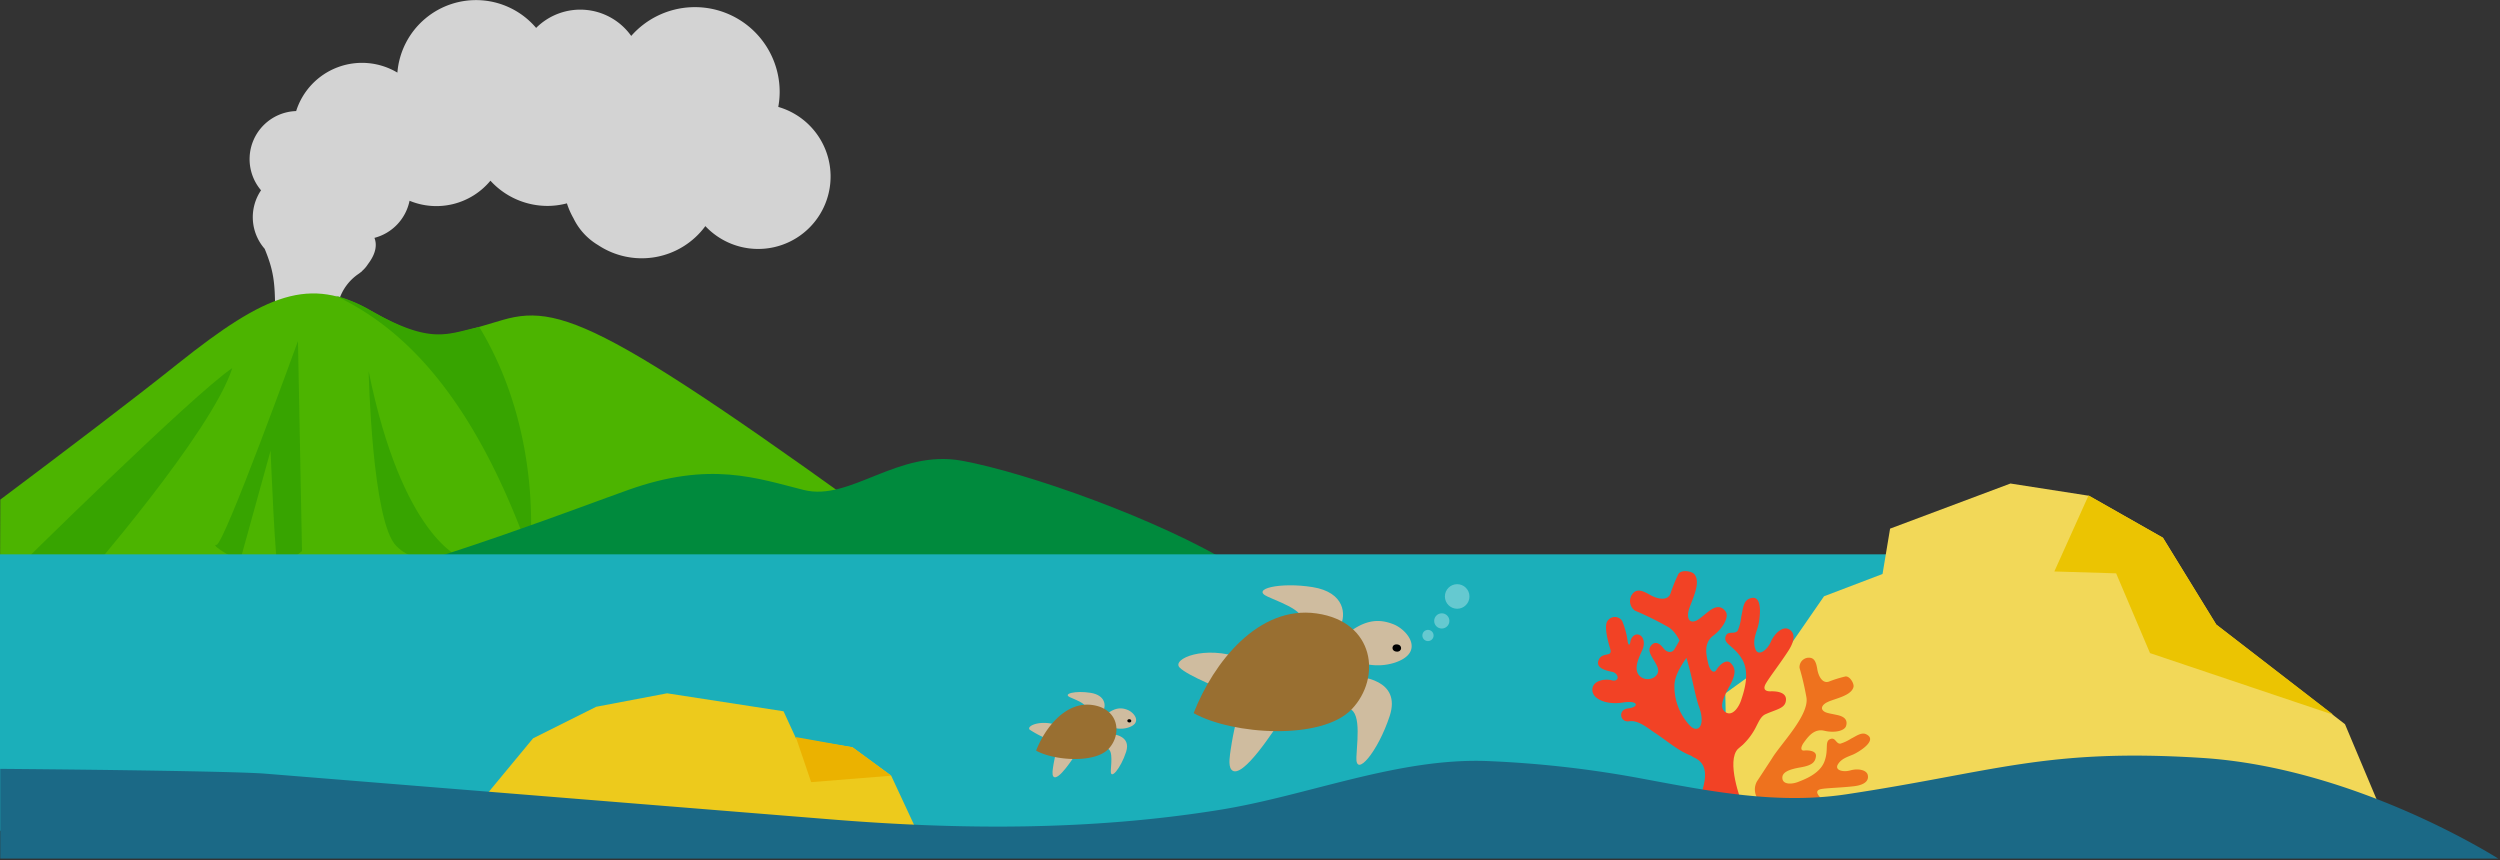 <svg id="レイヤー_2" data-name="レイヤー 2" xmlns="http://www.w3.org/2000/svg" xmlns:xlink="http://www.w3.org/1999/xlink" width="427.23" height="146.98" viewBox="0 0 427.23 146.98"><rect x="0" y="0" width="427.23" height="146.98" fill="#333333" stroke="none"/><defs><style>.cls-1{fill:none;}.cls-2{clip-path:url(#clip-path);}.cls-3{fill:#eee;opacity:0.85;}.cls-4{fill:#4cb400;}.cls-5{fill:#37a400;}.cls-6{fill:#008a3d;}.cls-7{fill:#1bafba;}.cls-8{fill:#edca1c;}.cls-9{fill:#ebb200;}.cls-10{fill:#f2d858;}.cls-11{fill:#ebc402;}.cls-12{fill:#f24225;}.cls-13{fill:#ee721e;}.cls-14{fill:#cfbc9f;}.cls-15{fill:#996f31;}.cls-16{fill:#65c9d0;}.cls-17{fill:#1b6986;}</style><clipPath id="clip-path" transform="translate(0 -53.12)"><rect class="cls-1" x="-112.91" y="-0.15" width="543" height="200"/></clipPath></defs><g class="cls-2"><path class="cls-3" d="M133,71.39h0a14.31,14.31,0,0,0,.24-2.55,14.49,14.49,0,0,0-25.37-9.58,10.68,10.68,0,0,0-16.25-1.37,13.48,13.48,0,0,0-23.71,7.64A11.8,11.8,0,0,0,50.61,72.1a8.22,8.22,0,0,0-6,13.54,8.2,8.2,0,0,0,.62,10c1.5,3.65,1.78,5.67,1.78,10.56C47,111.8,58.1,110,58.1,110a8.51,8.51,0,0,1,3.15-10.06l.13-.09c.13-.1.25-.2.39-.29l.12-.14a5.39,5.39,0,0,0,1-1.17c1.37-1.81,1.56-3.29,1.1-4.48a8.25,8.25,0,0,0,6-6.34A12,12,0,0,0,83.81,84a13.2,13.2,0,0,0,9.75,4.31,13,13,0,0,0,3.32-.44A13.26,13.26,0,0,0,98,90.42,10.78,10.78,0,0,0,102.2,95l0,0,0,0a13.49,13.49,0,0,0,18.34-3.24A12.38,12.38,0,1,0,133,71.39Z" transform="translate(0 -53.12)"/><path class="cls-4" d="M0,153l167.09,1.34C105.48,109.27,96.47,104.76,86,107.77s-12,4.51-22.54-1.5-18-3-33.06,9c-7.5,6-19.85,15.36-30.35,23.23Z" transform="translate(0 -53.12)"/><path class="cls-5" d="M2.7,150.45s30.35-30,37-34.43c-3.52,11-25.5,36.22-25.5,36.22Z" transform="translate(0 -53.12)"/><path class="cls-5" d="M50.92,111.4S38.31,146.22,37,146.22s4,2.84,4,2.84l5.24-18.93s.83,21,1.37,20.47,4-3.3,4-3.3Z" transform="translate(0 -53.12)"/><path class="cls-5" d="M63,116.56s.55,25.69,4.72,29.86,11,2,11,2S68.74,144.85,63,116.56Z" transform="translate(0 -53.12)"/><path class="cls-5" d="M81.9,109c-5.44,1.12-8.07,3.17-18.59-2.84a23.69,23.69,0,0,0-6-2.51c10.43,4.94,23,15.54,33.22,44.1C90.49,147.78,93.09,127.46,81.9,109Z" transform="translate(0 -53.12)"/><path class="cls-6" d="M211.09,149.85c-13-8-35.74-16-46.74-18s-19,7-27,5-16-5-30,0c-8.46,3-30.42,11.51-50.45,16.66C122,154.76,217.12,155.61,211.09,149.85Z" transform="translate(0 -53.12)"/><path class="cls-6" d="M0,152.71c3.37,0,11.29.52,24.35,4.14,7.12,2,19.42,0,32.55-3.34-28-.53-50.4-1.13-56.9-1.31Z" transform="translate(0 -53.12)"/><path id="パス_133618" data-name="パス 133618" class="cls-7" d="M336.11,147.85H0v47.23H340.64Z" transform="translate(0 -53.12)"/><g id="グループ_54848" data-name="グループ 54848"><path id="パス_133619" data-name="パス 133619" class="cls-8" d="M101.89,173.9,114,171.6l19.9,3.07,2.12,4.61,9.65,1.54,6.63,4.87,4.53,9.73-68.47.77-9.26-2.4,12-14.5Z" transform="translate(0 -53.12)"/><path id="パス_133620" data-name="パス 133620" class="cls-9" d="M136,179.08l2.62,7.7,13.69-1.1-6.63-4.86Z" transform="translate(0 -53.12)"/></g><g id="グループ_54849" data-name="グループ 54849"><path id="パス_133621" data-name="パス 133621" class="cls-10" d="M356.92,137.83l-13.35-2.08L323,143.46l-1.29,7.75-10,3.81-6.07,8.79-10.8,7.8.35,18.4,115,9.33-9.45-22.46-22-17-9.11-14.85Z" transform="translate(0 -53.12)"/><path id="パス_133622" data-name="パス 133622" class="cls-11" d="M361.63,151.1l5.79,13.63,31.33,10.54-20-15.43L369.62,145l-12.7-7.22-5.85,13Z" transform="translate(0 -53.12)"/></g><g id="グループ_54850" data-name="グループ 54850"><path id="パス_133624" data-name="パス 133624" class="cls-12" d="M293,182.67a7.64,7.64,0,0,1-2.86-.07c-2.73-.59-4.84-2.6-7.3-4.22-1.22-.8-2.86-2.25-4.43-2s-2-2-.16-2.2,1.88-1.44-.93-1-5.17-.6-5.2-2.14,1.95-2,3.33-1.66,1.26-1.22,0-1.46-2.87-.75-2.21-2.1,2.38-.32,1.94-1.79-1.15-4.13-.38-4.91a1.49,1.49,0,0,1,2.08-.25,1.54,1.54,0,0,1,.34.38,13.37,13.37,0,0,1,.94,3.52c.15.81.41.53.45.06s.49-1.41,1.34-1.27,1.26,1.36.73,2.58-1.6,3.23-.56,4.4,3.1.6,3.24-.7-2.09-3.07-1.33-4.22,1.64-.51,2.23.27,1.45.86,1.86.22a30.92,30.92,0,0,0,1.55-2.82,1.31,1.31,0,0,1,2.24,1.34c-.59,1.93-3.6,4.64-3.76,7.51a9.75,9.75,0,0,0,2.66,7c1.4,1.4,2.7-.06,1.54-3.24s-2-11.71-5.26-13.62a56.69,56.69,0,0,0-5.69-2.81,2,2,0,0,1-.53-2.71l.07-.1c.73-1,1.74-.63,3,.1s3.15,1.18,3.58-.35a26.47,26.47,0,0,1,1.25-3.08c.35-.92,2.33-.67,2.81-.05,1.19,1.5-.57,4.58-1,6.15-.29,1.14,0,1.93.73,1.9s1.3-.64,2.67-1.72,2.26-.88,2.91,0-.41,2.87-2.12,4.15-1.16,3.39-.85,4.73,1,1.78,1.4,1.1,1.64-2,2.47-1.13.93,1.82-.27,4-1.73,3.7-.59,4.4,2.22-.87,2.62-2.1,1.58-4.52.19-6.93-3.33-2.64-2.83-4c.38-1,1.5-.22,2.05-.94a8.56,8.56,0,0,0,.61-2.4c.25-1,.28-2.53,1.25-3,2.65-1.29,1.94,3.61,1.57,4.82s-.9,2.45-.4,3.75,2,.19,2.63-1.26,2-2.66,3-2.19,1.34,1.64,0,3.72-3.09,4.33-3.81,5.53.1,1.42.76,1.4,2.71,0,2.64,1.46-1.54,1.57-3.51,2.46c-.76.34-1.13,1.24-1.5,1.94a11.26,11.26,0,0,1-2.32,3.23A9.77,9.77,0,0,1,293,182.67Z" transform="translate(0 -53.12)"/><path id="パス_133625" data-name="パス 133625" class="cls-12" d="M289.3,182.48c2.67,1.06,2.24,3.61,1.59,5.82s-1.21,2.58-1,2.54,7.71-.7,7.71-.7-2.7-7-.56-9.08,2.15-3.58,2.15-3.58l-5.75,1.9-6.71.51Z" transform="translate(0 -53.12)"/></g><path id="パス_133626" data-name="パス 133626" class="cls-13" d="M302.82,182.73c1.41-2.38,6.37-7.35,5.89-10.4a45.86,45.86,0,0,0-1.18-5.06,1.61,1.61,0,0,1,1.44-1.75h.09c1-.05,1.31.77,1.5,1.95s.89,2.6,2.09,2.09a20,20,0,0,1,2.6-.81c.77-.26,1.63,1.12,1.5,1.75-.34,1.53-3.2,2-4.4,2.58-.87.4-1.23,1-.82,1.45s1.08.48,2.48.79,1.73,1,1.47,1.86-2,1.23-3.72.82-2.75,1-3.43,1.92-.63,1.53,0,1.46,2.13,0,2,1-.66,1.54-2.63,1.88-3.24.83-3.1,1.92,1.72.95,2.7.56,3.68-1.35,4.48-3.48-.06-3.48,1.06-3.86c.83-.29.91.83,1.65.81a7.35,7.35,0,0,0,1.84-.86c.74-.35,1.74-1.14,2.54-.77,2.2,1-1.27,3.1-2.23,3.5s-2,.71-2.57,1.69.91,1.36,2.16,1,2.73-.1,2.95.77-.33,1.7-2.35,1.94-4.35.29-5.48.46-.84.8-.49,1.22,1.41,1.71.45,2.42-1.79-.16-3.37-.94a3.18,3.18,0,0,0-2,.06,9.3,9.3,0,0,1-3.24.2c-.26,0-.51-.1-.75-.16a2.82,2.82,0,0,1-1.95-3.48,2.56,2.56,0,0,1,.38-.8Z" transform="translate(0 -53.12)"/><g id="グループ_54859" data-name="グループ 54859"><g id="グループ_54858" data-name="グループ 54858"><path id="パス_133674" data-name="パス 133674" class="cls-14" d="M229.54,162c3.53-3.1,6.07-3.18,8.56-2.21s5.46,4.81.3,6.56a9.52,9.52,0,0,1-9-1.71Z" transform="translate(0 -53.12)"/><path id="パス_133675" data-name="パス 133675" class="cls-14" d="M229,160.22c1.09-2,.86-5.88-4.7-6.77s-10.65.32-7.65,1.64,7.2,2.8,5.53,5S229,160.22,229,160.22Z" transform="translate(0 -53.12)"/><path id="パス_133676" data-name="パス 133676" class="cls-14" d="M230.14,168.65c2.58-.08,9.36.67,7.35,6.82s-5.9,10.73-5.69,7,.9-8.84-2.24-8.3S230.14,168.65,230.14,168.65Z" transform="translate(0 -53.12)"/><path id="パス_133677" data-name="パス 133677" class="cls-14" d="M212.21,165.61c-6.42-2.33-12,.14-10.63,1.58s7.93,4,7.93,4Z" transform="translate(0 -53.12)"/><path id="パス_133678" data-name="パス 133678" class="cls-14" d="M212,175c-.7-.13-1.61,5.65-1.68,6.18-.1.8-.5,2.78.13,3.48,1.78,2,7.66-7.42,8.4-8.42Z" transform="translate(0 -53.12)"/><path id="パス_133679" data-name="パス 133679" class="cls-15" d="M204,175s0,0,0-.05c3.35-8.6,11.05-18.42,21-17s11.11,11,6,16.37S210.68,178.72,204,175Z" transform="translate(0 -53.12)"/></g><ellipse id="楕円形_55174" data-name="楕円形 55174" cx="238.71" cy="163.87" rx="0.62" ry="0.74" transform="translate(52.32 332.32) rotate(-84.4)"/></g><g id="グループ_54859-2" data-name="グループ 54859"><g id="グループ_54858-2" data-name="グループ 54858"><path id="パス_133674-2" data-name="パス 133674" class="cls-14" d="M188.79,175.44c1.62-1.42,2.78-1.46,3.92-1s2.51,2.21.14,3a4.36,4.36,0,0,1-4.12-.79Z" transform="translate(0 -53.12)"/><path id="パス_133675-2" data-name="パス 133675" class="cls-14" d="M188.53,174.63c.5-.9.4-2.7-2.15-3.11s-4.88.15-3.51.76,3.3,1.28,2.54,2.3S188.53,174.63,188.53,174.63Z" transform="translate(0 -53.12)"/><path id="パス_133676-2" data-name="パス 133676" class="cls-14" d="M189.07,178.49c1.18,0,4.29.31,3.37,3.13s-2.71,4.92-2.61,3.2.41-4-1-3.81S189.07,178.49,189.07,178.49Z" transform="translate(0 -53.12)"/><path id="パス_133677-2" data-name="パス 133677" class="cls-14" d="M180.85,177.1c-2.95-1.07-5.52.06-4.88.72a18.16,18.16,0,0,0,3.64,1.83Z" transform="translate(0 -53.12)"/><path id="パス_133678-2" data-name="パス 133678" class="cls-14" d="M180.73,181.4c-.32-.06-.74,2.59-.77,2.83s-.23,1.28.06,1.6c.82.9,3.51-3.4,3.85-3.86Z" transform="translate(0 -53.12)"/><path id="パス_133679-2" data-name="パス 133679" class="cls-15" d="M177.06,181.4a0,0,0,0,1,0,0c1.54-3.95,5.07-8.45,9.62-7.8s5.1,5,2.76,7.5S180.14,183.11,177.06,181.4Z" transform="translate(0 -53.12)"/></g><ellipse id="楕円形_55174-2" data-name="楕円形 55174" cx="192.99" cy="176.3" rx="0.28" ry="0.34" transform="translate(-1.3 298.05) rotate(-84.4)"/></g><circle class="cls-16" cx="244.03" cy="108.6" r="0.96"/><circle class="cls-16" cx="246.39" cy="106.11" r="1.3"/><circle class="cls-16" cx="249.02" cy="101.93" r="2.1"/><path class="cls-17" d="M376.29,182.64c-26.65-1.69-35.46,2.41-60.78,6.22-11.71,1.76-23.09-.48-34.58-2.62a184.08,184.08,0,0,0-26.69-3.06c-15.45-.61-30.93,6-46.07,8.38-21.9,3.5-44,3.38-66,1.6l-1-.08-95.88-7.75c-4-.32-22.66-.63-45.25-.82V200.1c77.68,0,164.48-.06,210.49-.11h3.4q98.42-.08,196.84.07h16.5S402.93,184.33,376.29,182.64Z" transform="translate(0 -53.12)"/></g></svg>